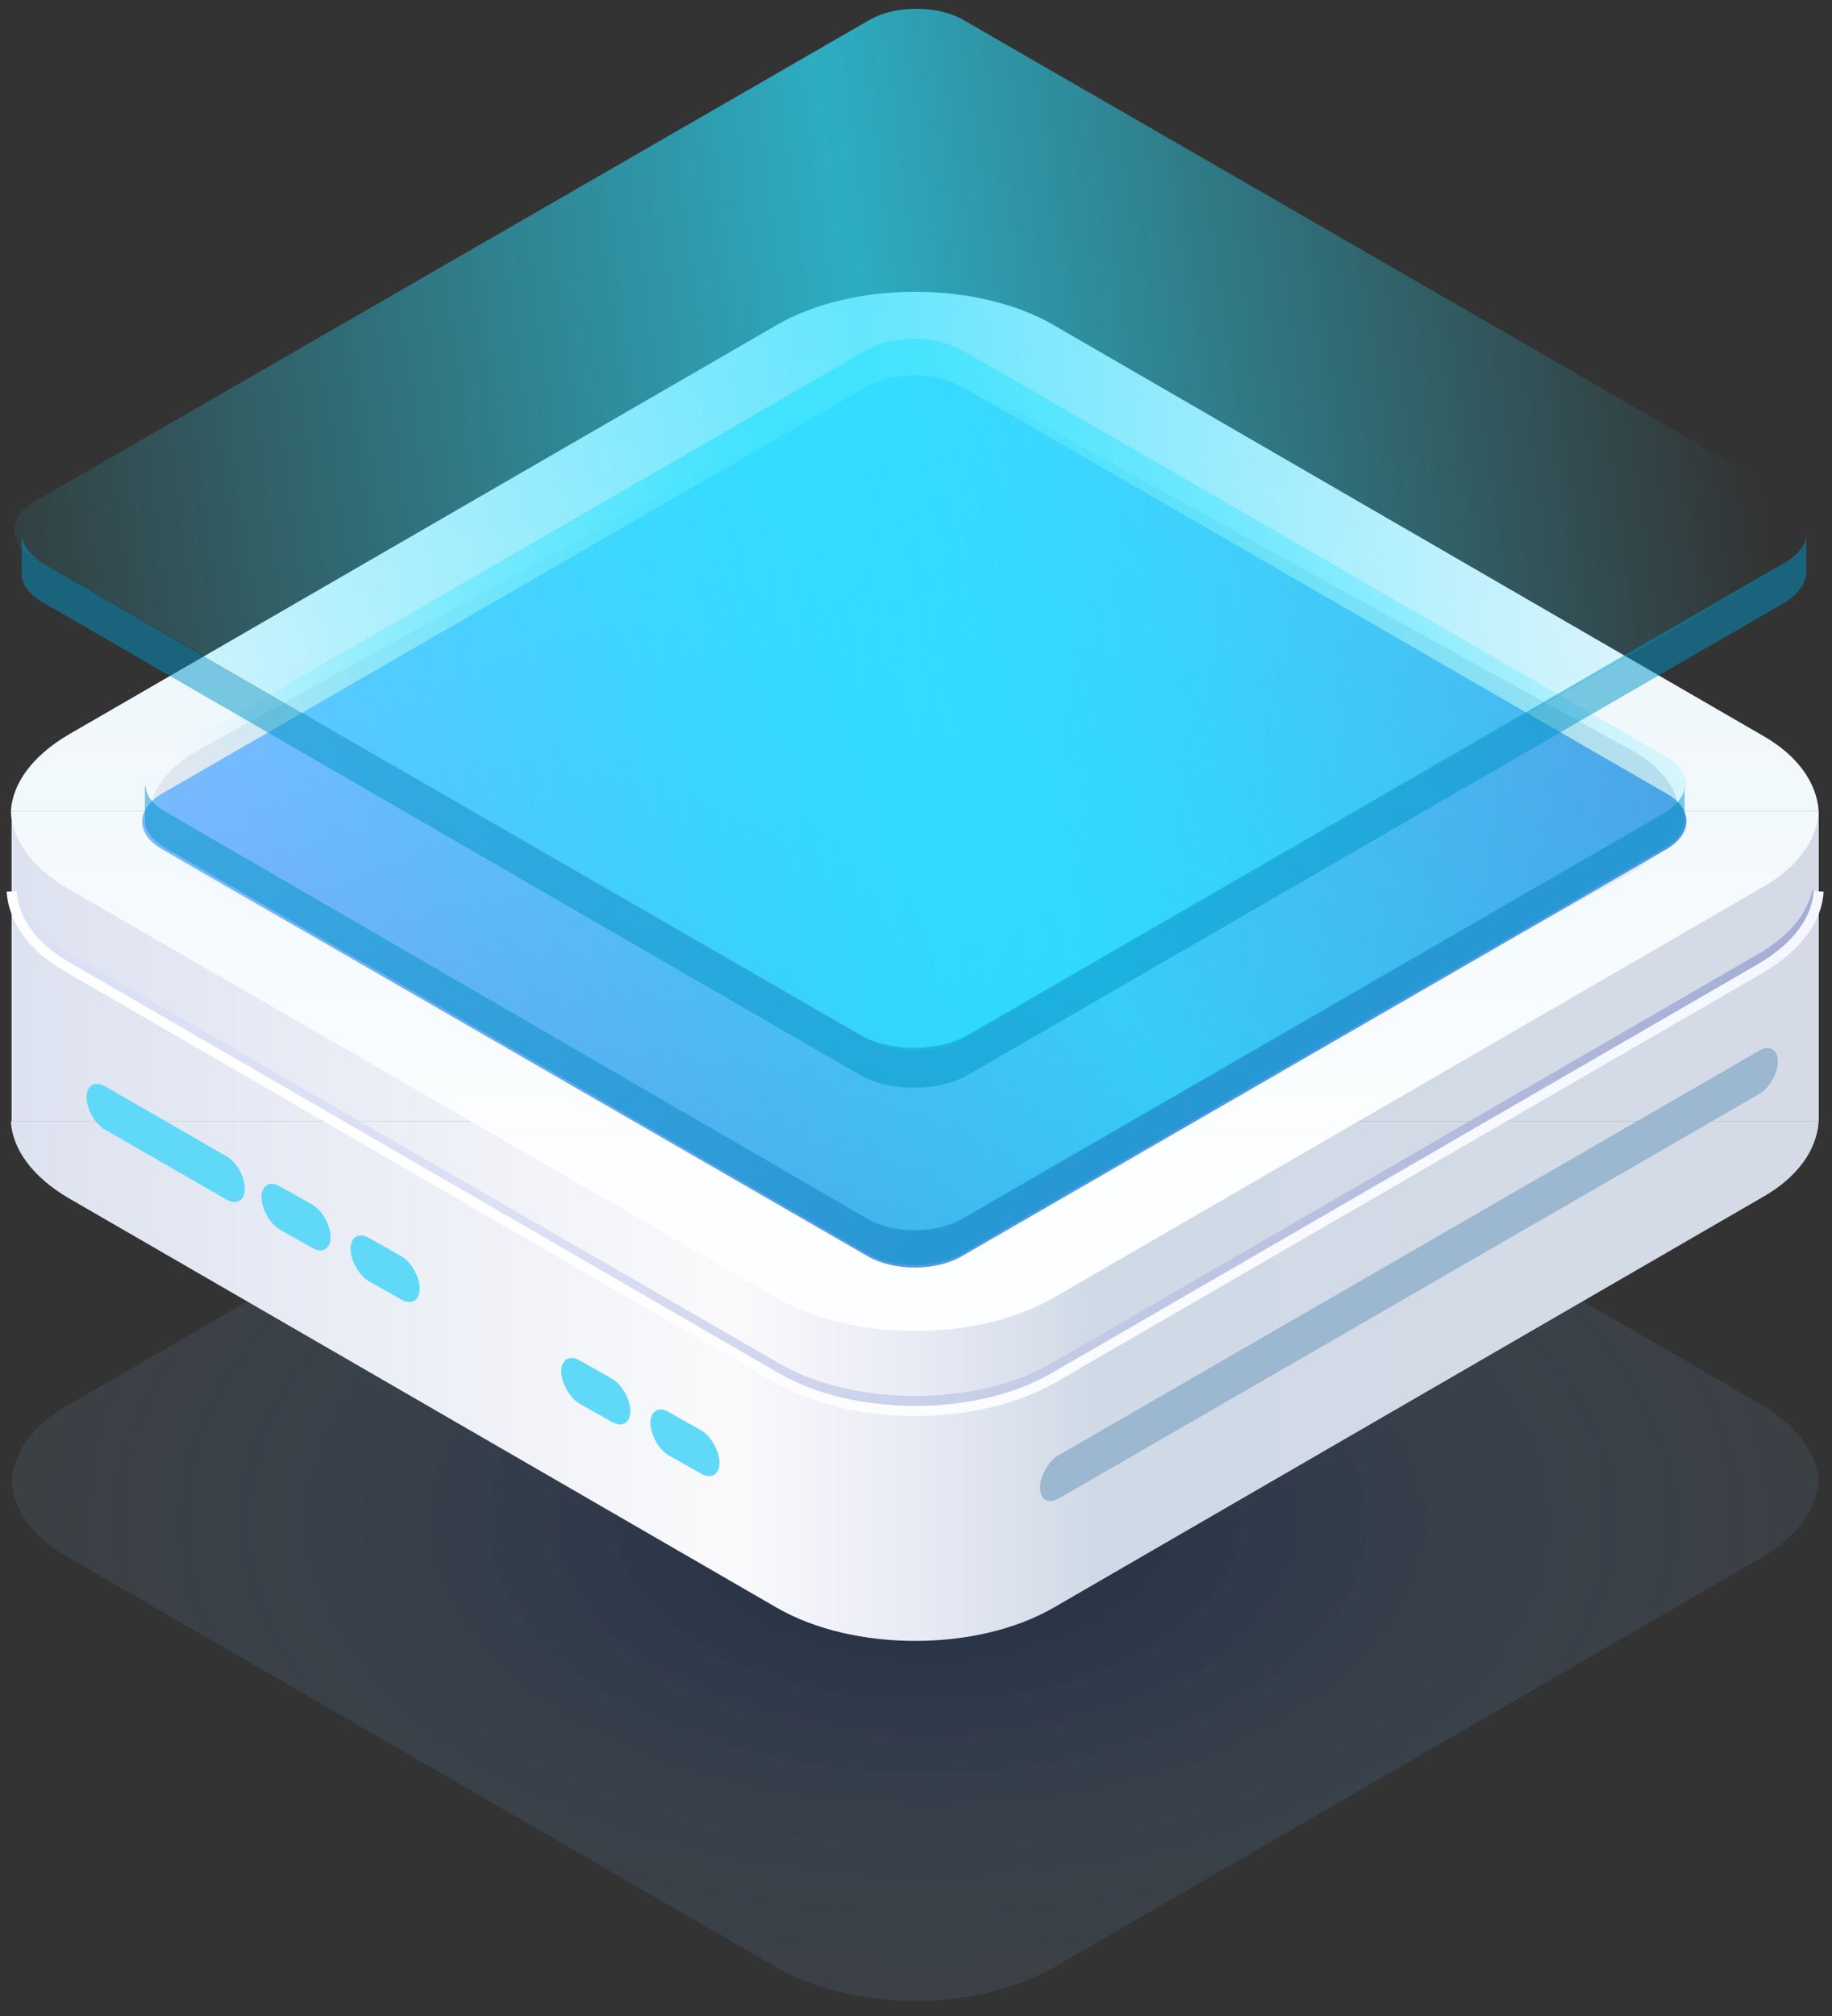 <?xml version="1.0" encoding="UTF-8"?>
<svg xmlns="http://www.w3.org/2000/svg" xmlns:xlink="http://www.w3.org/1999/xlink" version="1.1" viewBox="0 0 220 242">
  <rect x="0" y="0" width="220" height="242" fill="#333333" stroke="none"/>
  <defs>
    <style>
      .cls-1 {
        fill: url(#_未命名的渐变_2);
      }

      .cls-2 {
        fill: url(#_未命名的渐变_5);
      }

      .cls-3 {
        fill: url(#_未命名的渐变_3);
      }

      .cls-4 {
        fill: url(#_未命名的渐变_6);
      }

      .cls-5 {
        fill: url(#_未命名的渐变_7);
      }

      .cls-6 {
        fill: url(#_未命名的渐变_14);
      }

      .cls-6, .cls-7 {
        fill-opacity: .7;
      }

      .cls-7 {
        fill: url(#_未命名的渐变_14-2);
      }

      .cls-8 {
        fill: url(#_未命名的渐变_2-2);
      }

      .cls-9 {
        fill: url(#_未命名的渐变_6-2);
      }

      .cls-10 {
        stroke: url(#_未命名的渐变_8);
      }

      .cls-10, .cls-11 {
        fill: none;
        stroke-width: 1.2px;
      }

      .cls-11 {
        stroke: url(#_未命名的渐变_9);
      }

      .cls-12, .cls-13 {
        fill: #5fd9f7;
      }

      .cls-13, .cls-14, .cls-15 {
        fill-rule: evenodd;
      }

      .cls-16 {
        opacity: .4;
      }

      .cls-17 {
        fill: #9cb7d0;
      }

      .cls-18 {
        fill: url(#_未命名的渐变_10);
      }

      .cls-19 {
        fill: url(#_未命名的渐变_12);
      }

      .cls-14 {
        fill: url(#_未命名的渐变_11);
      }

      .cls-15 {
        fill: #0096c6;
        isolation: isolate;
        opacity: .5;
      }

      .cls-20 {
        fill: #d5dce8;
      }
    </style>
    <radialGradient id="_未命名的渐变_2" data-name="未命名的渐变 2" cx="-98.1" cy="193.6" fx="-98.1" fy="193.6" r="1" gradientTransform="translate(-20894.2 6294.4) rotate(90) scale(62.3 -108.5)" gradientUnits="userSpaceOnUse">
      <stop offset="0" stop-color="#001a5b"/>
      <stop offset="1" stop-color="#739bbf" stop-opacity=".3"/>
    </radialGradient>
    <radialGradient id="_未命名的渐变_2-2" data-name="未命名的渐变 2" r="1" xlink:href="#_未命名的渐变_2"/>
    <linearGradient id="_未命名的渐变_3" data-name="未命名的渐变 3" x1="109.8" y1="208.9" x2="109.8" y2="146.6" gradientTransform="translate(0 244) scale(1 -1)" gradientUnits="userSpaceOnUse">
      <stop offset="0" stop-color="#ebf0fa"/>
      <stop offset=".5" stop-color="#f0f6fc"/>
      <stop offset="1" stop-color="#f2f9fc"/>
    </linearGradient>
    <linearGradient id="_未命名的渐变_6" data-name="未命名的渐变 6" x1="218.3" y1="78.2" x2="1.4" y2="78.2" gradientTransform="translate(0 244) scale(1 -1)" gradientUnits="userSpaceOnUse">
      <stop offset="0" stop-color="#d5dbe6"/>
      <stop offset=".4" stop-color="#cfdae6"/>
      <stop offset=".5" stop-color="#e9ebf5"/>
      <stop offset=".6" stop-color="#fafafc"/>
      <stop offset="1" stop-color="#dde2f0"/>
    </linearGradient>
    <linearGradient id="_未命名的渐变_5" data-name="未命名的渐变 5" x1="185.3" y1="306.3" x2="-31.7" y2="306.3" gradientTransform="translate(33 422.3) scale(1 -1)" gradientUnits="userSpaceOnUse">
      <stop offset="0" stop-color="#dae0eb"/>
      <stop offset=".4" stop-color="#cfdae6"/>
      <stop offset=".5" stop-color="#e9ebf5"/>
      <stop offset=".6" stop-color="#fafafc"/>
      <stop offset="1" stop-color="#e4e9f5"/>
    </linearGradient>
    <linearGradient id="_未命名的渐变_6-2" data-name="未命名的渐变 6" x1="218.3" y1="128" x2="1.4" y2="128" xlink:href="#_未命名的渐变_6"/>
    <linearGradient id="_未命名的渐变_7" data-name="未命名的渐变 7" x1="109.8" y1="146.6" x2="109.8" y2="84.2" gradientTransform="translate(0 244) scale(1 -1)" gradientUnits="userSpaceOnUse">
      <stop offset="0" stop-color="#f2f9fc"/>
      <stop offset=".7" stop-color="#fdfeff"/>
    </linearGradient>
    <linearGradient id="_未命名的渐变_8" data-name="未命名的渐变 8" x1="218.3" y1="104" x2="-.8" y2="112.5" gradientTransform="translate(0 244) scale(1 -1)" gradientUnits="userSpaceOnUse">
      <stop offset="0" stop-color="#a3add3"/>
      <stop offset=".7" stop-color="#dbe0f4"/>
    </linearGradient>
    <linearGradient id="_未命名的渐变_9" data-name="未命名的渐变 9" x1="217.6" y1="103.3" x2=".7" y2="112.1" gradientTransform="translate(0 244) scale(1 -1)" gradientUnits="userSpaceOnUse">
      <stop offset="0" stop-color="#f4f7ff"/>
      <stop offset=".7" stop-color="#fff"/>
    </linearGradient>
    <linearGradient id="_未命名的渐变_10" data-name="未命名的渐变 10" x1="18.1" y1="146.6" x2="201.6" y2="146.6" gradientTransform="translate(0 244) scale(1 -1)" gradientUnits="userSpaceOnUse">
      <stop offset="0" stop-color="#edf2fa"/>
      <stop offset="1" stop-color="#e3ebfa"/>
    </linearGradient>
    <linearGradient id="_未命名的渐变_11" data-name="未命名的渐变 11" x1="18.1" y1="170.8" x2="201.6" y2="170.8" gradientTransform="translate(0 244) scale(1 -1)" gradientUnits="userSpaceOnUse">
      <stop offset="0" stop-color="#dfe7f0"/>
      <stop offset=".4" stop-color="#e4eef8"/>
      <stop offset=".5" stop-color="#e2edf8"/>
      <stop offset=".6" stop-color="#d5e3f0"/>
      <stop offset="1" stop-color="#d1deeb"/>
    </linearGradient>
    <linearGradient id="_未命名的渐变_12" data-name="未命名的渐变 12" x1="-79.8" y1="306.6" x2="-190.7" y2="306.6" gradientTransform="translate(-38.6 319.6) rotate(30) scale(1 -.9) skewX(26.6)" gradientUnits="userSpaceOnUse">
      <stop offset="0" stop-color="#519ae3"/>
      <stop offset="1" stop-color="#78bbff"/>
    </linearGradient>
    <linearGradient id="_未命名的渐变_14" data-name="未命名的渐变 14" x1="-105.2" y1="369.6" x2="-166.6" y2="241" gradientTransform="translate(-38.5 315.1) rotate(30) scale(1 -.9) skewX(26.6)" gradientUnits="userSpaceOnUse">
      <stop offset="0" stop-color="#2be1ff" stop-opacity=".1"/>
      <stop offset=".5" stop-color="#2be1ff"/>
      <stop offset="1" stop-color="#2be1ff" stop-opacity="0"/>
    </linearGradient>
    <linearGradient id="_未命名的渐变_14-2" data-name="未命名的渐变 14" x1="72.8" y1="279.4" x2="201.7" y2="167.6" gradientTransform="translate(184.3 244) rotate(-30) scale(1 -.9) skewX(-26.6)" xlink:href="#_未命名的渐变_14"/>
  </defs>
  <!-- Generator: Adobe Illustrator 28.6.0, SVG Export Plug-In . SVG Version: 1.2.0 Build 709)  -->
  <g>
    <g id="_图层_1" data-name="图层_1">
      <g class="cls-16">
        <path class="cls-1" d="M218.3,177.8H1.4c.2-3.3,2.4-6.7,6.9-9.2l85-49.2c9.2-5.3,24-5.3,33.2,0l85,49.2c4.4,2.6,6.7,5.9,6.9,9.2Z"/>
        <path class="cls-8" d="M211.5,187c4.4-2.6,6.7-5.9,6.9-9.2H1.4c.2,3.3,2.4,6.7,6.9,9.2l85,49.2c9.2,5.3,24,5.3,33.2,0l85-49.2Z"/>
      </g>
      <path class="cls-3" d="M1.4,97.4h217c-.2-3.3-2.4-6.7-6.9-9.2l-85-49.2c-9.2-5.3-24-5.3-33.2,0L8.2,88.2c-4.4,2.6-6.7,5.9-6.9,9.2Z"/>
      <path class="cls-4" d="M1.4,134.6h217c-.2,3.3-2.4,6.7-6.9,9.2l-85,49.2c-9.2,5.3-24,5.3-33.2,0L8.2,143.8c-4.4-2.6-6.7-5.9-6.9-9.2Z"/>
      <rect class="cls-2" x="1.4" y="97.4" width="217" height="37.2"/>
      <rect class="cls-9" x="1.4" y="97.4" width="217" height="37.2"/>
      <path class="cls-5" d="M1.4,97.4h217c-.2,3.3-2.4,6.7-6.9,9.2l-85,49.2c-9.2,5.3-24,5.3-33.2,0L8.2,106.7c-4.4-2.6-6.7-5.9-6.9-9.2Z"/>
      <path class="cls-17" d="M127.1,174.7l84.2-48.6c1.2-.7,2.2-.1,2.2,1.3h0c0,1.4-1,3.2-2.2,3.9l-84.2,48.6c-1.2.7-2.2.1-2.2-1.3h0c0-1.4,1-3.2,2.2-3.9Z"/>
      <path class="cls-10" d="M218.2,107c-.1.7-.4,1.3-.7,2-1,2.2-3.1,4.3-6,6l-85,49.2c-9.2,5.3-24,5.3-33.2,0L8.2,115.1c-3.9-2.2-6.1-5.1-6.7-8"/>
      <path class="cls-11" d="M1.4,107c.2,3.3,2.4,6.7,6.9,9.2l85,49.2c9.2,5.3,24,5.3,33.2,0l85-49.2c4.4-2.6,6.7-5.9,6.9-9.2"/>
      <path class="cls-12" d="M12.6,130.4l14.6,8.4c1.2.7,2.2,2.4,2.2,3.9h0c0,1.4-1,2-2.2,1.3l-14.6-8.4c-1.2-.7-2.2-2.4-2.2-3.9h0c0-1.4,1-2,2.2-1.3Z"/>
      <path class="cls-13" d="M80.3,169.5c-1.2-.7-2.2-.1-2.2,1.3s1,3.2,2.2,3.9l3.9,2.2c1.2.7,2.2.1,2.2-1.3s-1-3.2-2.2-3.9l-3.9-2.2ZM69.6,163.3c-1.2-.7-2.2-.1-2.2,1.3s1,3.2,2.2,3.9l3.9,2.2c1.2.7,2.2.1,2.2-1.3s-1-3.2-2.2-3.9l-3.9-2.2Z"/>
      <path class="cls-13" d="M44.3,148.6c-1.2-.7-2.2-.1-2.2,1.3s1,3.2,2.2,3.9l3.9,2.2c1.2.7,2.2.1,2.2-1.3s-1-3.2-2.2-3.9l-3.9-2.2ZM33.6,142.4c-1.2-.7-2.2-.1-2.2,1.3s1,3.2,2.2,3.9l3.9,2.2c1.2.7,2.2.1,2.2-1.3s-1-3.2-2.2-3.9l-3.9-2.2Z"/>
      <path class="cls-18" d="M23.9,90c-3.7,2.1-5.7,4.7-5.8,7.4.1,2.7,2.1,5.4,5.8,7.4l71.9,39.7c7.7,4.3,20.3,4.3,28.1,0l71.9-39.7c3.7-2.1,5.7-4.7,5.8-7.4-.1-2.7-2.1-5.4-5.8-7.4l-71.9-39.7c-7.7-4.3-20.3-4.3-28.1,0L23.9,90Z"/>
      <path class="cls-14" d="M201.6,97.4c-.1-2.7-2.1-5.4-5.8-7.4l-71.9-39.7c-7.7-4.3-20.3-4.3-28.1,0L23.9,90c-3.7,2.1-5.7,4.7-5.8,7.4,0,.6.1,1.2.4,1.8.7-2.1,2.5-4,5.4-5.6l71.9-39.7c7.7-4.3,20.3-4.3,28.1,0l71.9,39.7c2.9,1.6,4.7,3.6,5.4,5.6.2-.6.3-1.2.4-1.8Z"/>
      <path class="cls-12" d="M113.1,58.5c1.7,1,1.7,2.6,0,3.6s-4.5,1-6.2,0-1.7-2.6,0-3.6,4.5-1,6.2,0Z"/>
      <path class="cls-12" d="M121.4,63.3c1.7,1,1.7,2.6,0,3.6s-4.5,1-6.2,0-1.7-2.6,0-3.6,4.5-1,6.2,0Z"/>
      <path class="cls-20" d="M129.7,68.1c1.7,1,1.7,2.6,0,3.6s-4.5,1-6.2,0-1.7-2.6,0-3.6,4.5-1,6.2,0Z"/>
      <path class="cls-20" d="M138,72.9c1.7,1,1.7,2.6,0,3.6s-4.5,1-6.2,0-1.7-2.6,0-3.6,4.5-1,6.2,0Z"/>
      <path class="cls-12" d="M146.3,77.7c1.7,1,1.7,2.6,0,3.6s-4.5,1-6.2,0-1.7-2.6,0-3.6,4.5-1,6.2,0Z"/>
      <path class="cls-12" d="M154.6,82.5c1.7,1,1.7,2.6,0,3.6s-4.5,1-6.2,0-1.7-2.6,0-3.6,4.5-1,6.2,0Z"/>
      <path class="cls-12" d="M162.9,87.3c1.7,1,1.7,2.6,0,3.6s-4.5,1-6.2,0-1.7-2.6,0-3.6,4.5-1,6.2,0Z"/>
      <path class="cls-20" d="M171.2,92c1.7,1,1.7,2.6,0,3.6s-4.5,1-6.2,0-1.7-2.6,0-3.6,4.5-1,6.2,0Z"/>
      <path class="cls-20" d="M179.6,96.8c1.7,1,1.7,2.6,0,3.6s-4.5,1-6.2,0-1.7-2.6,0-3.6,4.5-1,6.2,0Z"/>
      <path class="cls-12" d="M104.8,63.3c1.7,1,1.7,2.6,0,3.6s-4.5,1-6.2,0-1.7-2.6,0-3.6,4.5-1,6.2,0Z"/>
      <path class="cls-12" d="M113.1,68.1c1.7,1,1.7,2.6,0,3.6s-4.5,1-6.2,0-1.7-2.6,0-3.6,4.5-1,6.2,0Z"/>
      <path class="cls-20" d="M121.4,72.9c1.7,1,1.7,2.6,0,3.6s-4.5,1-6.2,0-1.7-2.6,0-3.6,4.5-1,6.2,0Z"/>
      <path class="cls-20" d="M129.7,77.7c1.7,1,1.7,2.6,0,3.6s-4.5,1-6.2,0-1.7-2.6,0-3.6,4.5-1,6.2,0Z"/>
      <path class="cls-12" d="M138,82.5c1.7,1,1.7,2.6,0,3.6s-4.5,1-6.2,0-1.7-2.6,0-3.6,4.5-1,6.2,0Z"/>
      <path class="cls-12" d="M146.3,87.3c1.7,1,1.7,2.6,0,3.6s-4.5,1-6.2,0-1.7-2.6,0-3.6,4.5-1,6.2,0Z"/>
      <path class="cls-12" d="M154.6,92c1.7,1,1.7,2.6,0,3.6s-4.5,1-6.2,0-1.7-2.6,0-3.6,4.5-1,6.2,0Z"/>
      <path class="cls-20" d="M162.9,96.8c1.7,1,1.7,2.6,0,3.6s-4.5,1-6.2,0-1.7-2.6,0-3.6,4.5-1,6.2,0Z"/>
      <path class="cls-20" d="M171.2,101.6c1.7,1,1.7,2.6,0,3.6s-4.5,1-6.2,0-1.7-2.6,0-3.6,4.5-1,6.2,0Z"/>
      <path class="cls-20" d="M96.5,68.1c1.7,1,1.7,2.6,0,3.6s-4.5,1-6.2,0-1.7-2.6,0-3.6,4.5-1,6.2,0Z"/>
      <path class="cls-20" d="M104.8,72.9c1.7,1,1.7,2.6,0,3.6s-4.5,1-6.2,0-1.7-2.6,0-3.6,4.5-1,6.2,0Z"/>
      <path class="cls-20" d="M113.1,77.7c1.7,1,1.7,2.6,0,3.6s-4.5,1-6.2,0-1.7-2.6,0-3.6,4.5-1,6.2,0Z"/>
      <path class="cls-20" d="M121.4,82.5c1.7,1,1.7,2.6,0,3.6s-4.5,1-6.2,0-1.7-2.6,0-3.6,4.5-1,6.2,0Z"/>
      <path class="cls-20" d="M129.7,87.3c1.7,1,1.7,2.6,0,3.6s-4.5,1-6.2,0-1.7-2.6,0-3.6,4.5-1,6.2,0Z"/>
      <path class="cls-12" d="M138,92c1.7,1,1.7,2.6,0,3.6s-4.5,1-6.2,0-1.7-2.6,0-3.6,4.5-1,6.2,0Z"/>
      <path class="cls-12" d="M146.3,96.8c1.7,1,1.7,2.6,0,3.6s-4.5,1-6.2,0-1.7-2.6,0-3.6,4.5-1,6.2,0Z"/>
      <path class="cls-12" d="M154.6,101.6c1.7,1,1.7,2.6,0,3.6s-4.5,1-6.2,0-1.7-2.6,0-3.6,4.5-1,6.2,0Z"/>
      <path class="cls-12" d="M162.9,106.4c1.7,1,1.7,2.6,0,3.6s-4.5,1-6.2,0-1.7-2.6,0-3.6,4.5-1,6.2,0Z"/>
      <path class="cls-20" d="M88.2,72.9c1.7,1,1.7,2.6,0,3.6s-4.5,1-6.2,0-1.7-2.6,0-3.6,4.5-1,6.2,0Z"/>
      <path class="cls-12" d="M96.5,77.7c1.7,1,1.7,2.6,0,3.6s-4.5,1-6.2,0-1.7-2.6,0-3.6,4.5-1,6.2,0Z"/>
      <path class="cls-12" d="M104.8,82.5c1.7,1,1.7,2.6,0,3.6s-4.5,1-6.2,0-1.7-2.6,0-3.6,4.5-1,6.2,0Z"/>
      <path class="cls-12" d="M113.1,87.3c1.7,1,1.7,2.6,0,3.6s-4.5,1-6.2,0-1.7-2.6,0-3.6,4.5-1,6.2,0Z"/>
      <path class="cls-12" d="M121.4,92c1.7,1,1.7,2.6,0,3.6s-4.5,1-6.2,0-1.7-2.6,0-3.6,4.5-1,6.2,0Z"/>
      <path class="cls-12" d="M129.7,96.8c1.7,1,1.7,2.6,0,3.6s-4.5,1-6.2,0-1.7-2.6,0-3.6,4.5-1,6.2,0Z"/>
      <path class="cls-12" d="M138,101.6c1.7,1,1.7,2.6,0,3.6s-4.5,1-6.2,0-1.7-2.6,0-3.6,4.5-1,6.2,0Z"/>
      <path class="cls-12" d="M146.3,106.4c1.7,1,1.7,2.6,0,3.6s-4.5,1-6.2,0-1.7-2.6,0-3.6,4.5-1,6.2,0Z"/>
      <path class="cls-12" d="M154.6,111.2c1.7,1,1.7,2.6,0,3.6s-4.5,1-6.2,0-1.7-2.6,0-3.6,4.5-1,6.2,0Z"/>
      <path class="cls-20" d="M79.9,77.7c1.7,1,1.7,2.6,0,3.6s-4.5,1-6.2,0-1.7-2.6,0-3.6,4.5-1,6.2,0Z"/>
      <path class="cls-12" d="M88.2,82.5c1.7,1,1.7,2.6,0,3.6s-4.5,1-6.2,0-1.7-2.6,0-3.6,4.5-1,6.2,0Z"/>
      <path class="cls-12" d="M96.5,87.3c1.7,1,1.7,2.6,0,3.6s-4.5,1-6.2,0-1.7-2.6,0-3.6,4.5-1,6.2,0Z"/>
      <path class="cls-12" d="M104.8,92c1.7,1,1.7,2.6,0,3.6s-4.5,1-6.2,0-1.7-2.6,0-3.6,4.5-1,6.2,0Z"/>
      <path class="cls-12" d="M113.1,96.8c1.7,1,1.7,2.6,0,3.6s-4.5,1-6.2,0-1.7-2.6,0-3.6,4.5-1,6.2,0Z"/>
      <path class="cls-12" d="M121.4,101.6c1.7,1,1.7,2.6,0,3.6s-4.5,1-6.2,0-1.7-2.6,0-3.6,4.5-1,6.2,0Z"/>
      <path class="cls-12" d="M129.7,106.4c1.7,1,1.7,2.6,0,3.6s-4.5,1-6.2,0-1.7-2.6,0-3.6,4.5-1,6.2,0Z"/>
      <path class="cls-20" d="M138,111.2c1.7,1,1.7,2.6,0,3.6s-4.5,1-6.2,0-1.7-2.6,0-3.6,4.5-1,6.2,0Z"/>
      <path class="cls-20" d="M146.3,116c1.7,1,1.7,2.6,0,3.6s-4.5,1-6.2,0-1.7-2.6,0-3.6,4.5-1,6.2,0Z"/>
      <path class="cls-20" d="M71.6,82.5c1.7,1,1.7,2.6,0,3.6s-4.5,1-6.2,0-1.7-2.6,0-3.6,4.5-1,6.2,0Z"/>
      <path class="cls-20" d="M79.9,87.3c1.7,1,1.7,2.6,0,3.6s-4.5,1-6.2,0-1.7-2.6,0-3.6,4.5-1,6.2,0Z"/>
      <path class="cls-20" d="M88.2,92c1.7,1,1.7,2.6,0,3.6s-4.5,1-6.2,0-1.7-2.6,0-3.6,4.5-1,6.2,0Z"/>
      <path class="cls-12" d="M96.5,96.8c1.7,1,1.7,2.6,0,3.6s-4.5,1-6.2,0-1.7-2.6,0-3.6,4.5-1,6.2,0Z"/>
      <path class="cls-12" d="M104.8,101.6c1.7,1,1.7,2.6,0,3.6s-4.5,1-6.2,0-1.7-2.6,0-3.6,4.5-1,6.2,0Z"/>
      <path class="cls-12" d="M113.1,106.4c1.7,1,1.7,2.6,0,3.6s-4.5,1-6.2,0-1.7-2.6,0-3.6,4.5-1,6.2,0Z"/>
      <path class="cls-12" d="M121.4,111.2c1.7,1,1.7,2.6,0,3.6s-4.5,1-6.2,0-1.7-2.6,0-3.6,4.5-1,6.2,0Z"/>
      <path class="cls-20" d="M129.7,116c1.7,1,1.7,2.6,0,3.6s-4.5,1-6.2,0-1.7-2.6,0-3.6,4.5-1,6.2,0Z"/>
      <path class="cls-20" d="M138,120.8c1.7,1,1.7,2.6,0,3.6s-4.5,1-6.2,0-1.7-2.6,0-3.6,4.5-1,6.2,0Z"/>
      <path class="cls-20" d="M63.3,87.3c1.7,1,1.7,2.6,0,3.6s-4.5,1-6.2,0-1.7-2.6,0-3.6,4.5-1,6.2,0Z"/>
      <path class="cls-20" d="M71.6,92c1.7,1,1.7,2.6,0,3.6s-4.5,1-6.2,0-1.7-2.6,0-3.6,4.5-1,6.2,0Z"/>
      <path class="cls-12" d="M79.9,96.8c1.7,1,1.7,2.6,0,3.6s-4.5,1-6.2,0-1.7-2.6,0-3.6,4.5-1,6.2,0Z"/>
      <path class="cls-12" d="M88.2,101.6c1.7,1,1.7,2.6,0,3.6s-4.5,1-6.2,0-1.7-2.6,0-3.6,4.5-1,6.2,0Z"/>
      <path class="cls-20" d="M96.5,106.4c1.7,1,1.7,2.6,0,3.6s-4.5,1-6.2,0-1.7-2.6,0-3.6,4.5-1,6.2,0Z"/>
      <path class="cls-12" d="M104.8,111.2c1.7,1,1.7,2.6,0,3.6s-4.5,1-6.2,0-1.7-2.6,0-3.6,4.5-1,6.2,0Z"/>
      <path class="cls-12" d="M113.1,116c1.7,1,1.7,2.6,0,3.6s-4.5,1-6.2,0-1.7-2.6,0-3.6,4.5-1,6.2,0Z"/>
      <path class="cls-12" d="M121.4,120.8c1.7,1,1.7,2.6,0,3.6s-4.5,1-6.2,0-1.7-2.6,0-3.6,4.5-1,6.2,0Z"/>
      <path class="cls-12" d="M129.7,125.6c1.7,1,1.7,2.6,0,3.6s-4.5,1-6.2,0-1.7-2.6,0-3.6,4.5-1,6.2,0Z"/>
      <path class="cls-20" d="M55,92c1.7,1,1.7,2.6,0,3.6s-4.5,1-6.2,0-1.7-2.6,0-3.6,4.5-1,6.2,0Z"/>
      <path class="cls-12" d="M63.3,96.8c1.7,1,1.7,2.6,0,3.6s-4.5,1-6.2,0-1.7-2.6,0-3.6,4.5-1,6.2,0Z"/>
      <path class="cls-12" d="M71.6,101.6c1.7,1,1.7,2.6,0,3.6s-4.5,1-6.2,0-1.7-2.6,0-3.6,4.5-1,6.2,0Z"/>
      <path class="cls-12" d="M79.9,106.4c1.7,1,1.7,2.6,0,3.6s-4.5,1-6.2,0-1.7-2.6,0-3.6,4.5-1,6.2,0Z"/>
      <path class="cls-20" d="M88.2,111.2c1.7,1,1.7,2.6,0,3.6s-4.5,1-6.2,0-1.7-2.6,0-3.6,4.5-1,6.2,0Z"/>
      <path class="cls-12" d="M96.5,116c1.7,1,1.7,2.6,0,3.6s-4.5,1-6.2,0-1.7-2.6,0-3.6,4.5-1,6.2,0Z"/>
      <path class="cls-12" d="M104.8,120.8c1.7,1,1.7,2.6,0,3.6s-4.5,1-6.2,0-1.7-2.6,0-3.6,4.5-1,6.2,0Z"/>
      <path class="cls-12" d="M113.1,125.6c1.7,1,1.7,2.6,0,3.6s-4.5,1-6.2,0-1.7-2.6,0-3.6,4.5-1,6.2,0Z"/>
      <path class="cls-12" d="M121.4,130.4c1.7,1,1.7,2.6,0,3.6s-4.5,1-6.2,0-1.7-2.6,0-3.6,4.5-1,6.2,0Z"/>
      <path class="cls-20" d="M46.7,96.8c1.7,1,1.7,2.6,0,3.6s-4.5,1-6.2,0-1.7-2.6,0-3.6,4.5-1,6.2,0Z"/>
      <path class="cls-12" d="M55,101.6c1.7,1,1.7,2.6,0,3.6s-4.5,1-6.2,0-1.7-2.6,0-3.6,4.5-1,6.2,0Z"/>
      <path class="cls-12" d="M63.3,106.4c1.7,1,1.7,2.6,0,3.6s-4.5,1-6.2,0-1.7-2.6,0-3.6,4.5-1,6.2,0Z"/>
      <path class="cls-12" d="M71.6,111.2c1.7,1,1.7,2.6,0,3.6s-4.5,1-6.2,0-1.7-2.6,0-3.6,4.5-1,6.2,0Z"/>
      <path class="cls-20" d="M79.9,116c1.7,1,1.7,2.6,0,3.6s-4.5,1-6.2,0-1.7-2.6,0-3.6,4.5-1,6.2,0Z"/>
      <path class="cls-12" d="M88.2,120.8c1.7,1,1.7,2.6,0,3.6s-4.5,1-6.2,0-1.7-2.6,0-3.6,4.5-1,6.2,0Z"/>
      <path class="cls-12" d="M96.5,125.6c1.7,1,1.7,2.6,0,3.6s-4.5,1-6.2,0-1.7-2.6,0-3.6,4.5-1,6.2,0Z"/>
      <path class="cls-12" d="M104.8,130.4c1.7,1,1.7,2.6,0,3.6s-4.5,1-6.2,0-1.7-2.6,0-3.6,4.5-1,6.2,0Z"/>
      <path class="cls-12" d="M113.1,135.2c1.7,1,1.7,2.6,0,3.6s-4.5,1-6.2,0-1.7-2.6,0-3.6,4.5-1,6.2,0Z"/>
      <path class="cls-19" d="M115.5,46.4l84.7,48.9c3.1,1.8,3.1,4.7,0,6.6l-84.7,48.9c-3.1,1.8-8.2,1.8-11.3,0L19.4,101.9c-3.1-1.8-3.1-4.7,0-6.6l84.7-48.9c3.1-1.8,8.2-1.8,11.3,0Z"/>
      <path class="cls-6" d="M115.5,42l84.7,48.9c3.1,1.8,3.1,4.7,0,6.6l-84.7,48.9c-3.1,1.8-8.2,1.8-11.3,0L19.4,97.5c-3.1-1.8-3.1-4.7,0-6.6l84.7-48.9c3.1-1.8,8.2-1.8,11.3,0Z"/>
      <path class="cls-15" d="M17.4,94.4h0v4.2h0c0,1.1.9,2.2,2.3,3.1l84.5,48.8c3.1,1.8,8.2,1.8,11.3,0l84.5-48.8c1.5-.9,2.2-1.9,2.3-3.1h0v-.2h0v-4h0c0,1.1-.9,2.2-2.3,3.1l-84.5,48.8c-3.1,1.8-8.2,1.8-11.3,0L19.8,97.4c-1.5-.9-2.3-1.9-2.3-3.1Z"/>
      <path class="cls-7" d="M4,60.3L104.4,2.4c3.1-1.8,8.2-1.8,11.3,0l100.4,57.9c3.1,1.8,3.1,4.7,0,6.6l-100.4,57.9c-3.1,1.8-8.2,1.8-11.3,0L4,66.9c-3.1-1.8-3.1-4.7,0-6.6Z"/>
      <path class="cls-15" d="M2.6,64.1h0v4.6h0v.2h0c0,1.3,1,2.6,2.7,3.5l97.9,56.6c3.6,2.1,9.5,2.1,13.1,0l97.9-56.6c1.7-1,2.6-2.3,2.7-3.5h0v-4.8h0c0,1.3-1,2.6-2.7,3.5l-97.9,56.6c-3.6,2.1-9.5,2.1-13.1,0L5.3,67.7c-1.7-1-2.6-2.3-2.7-3.5Z"/>
    </g>
  </g>
</svg>